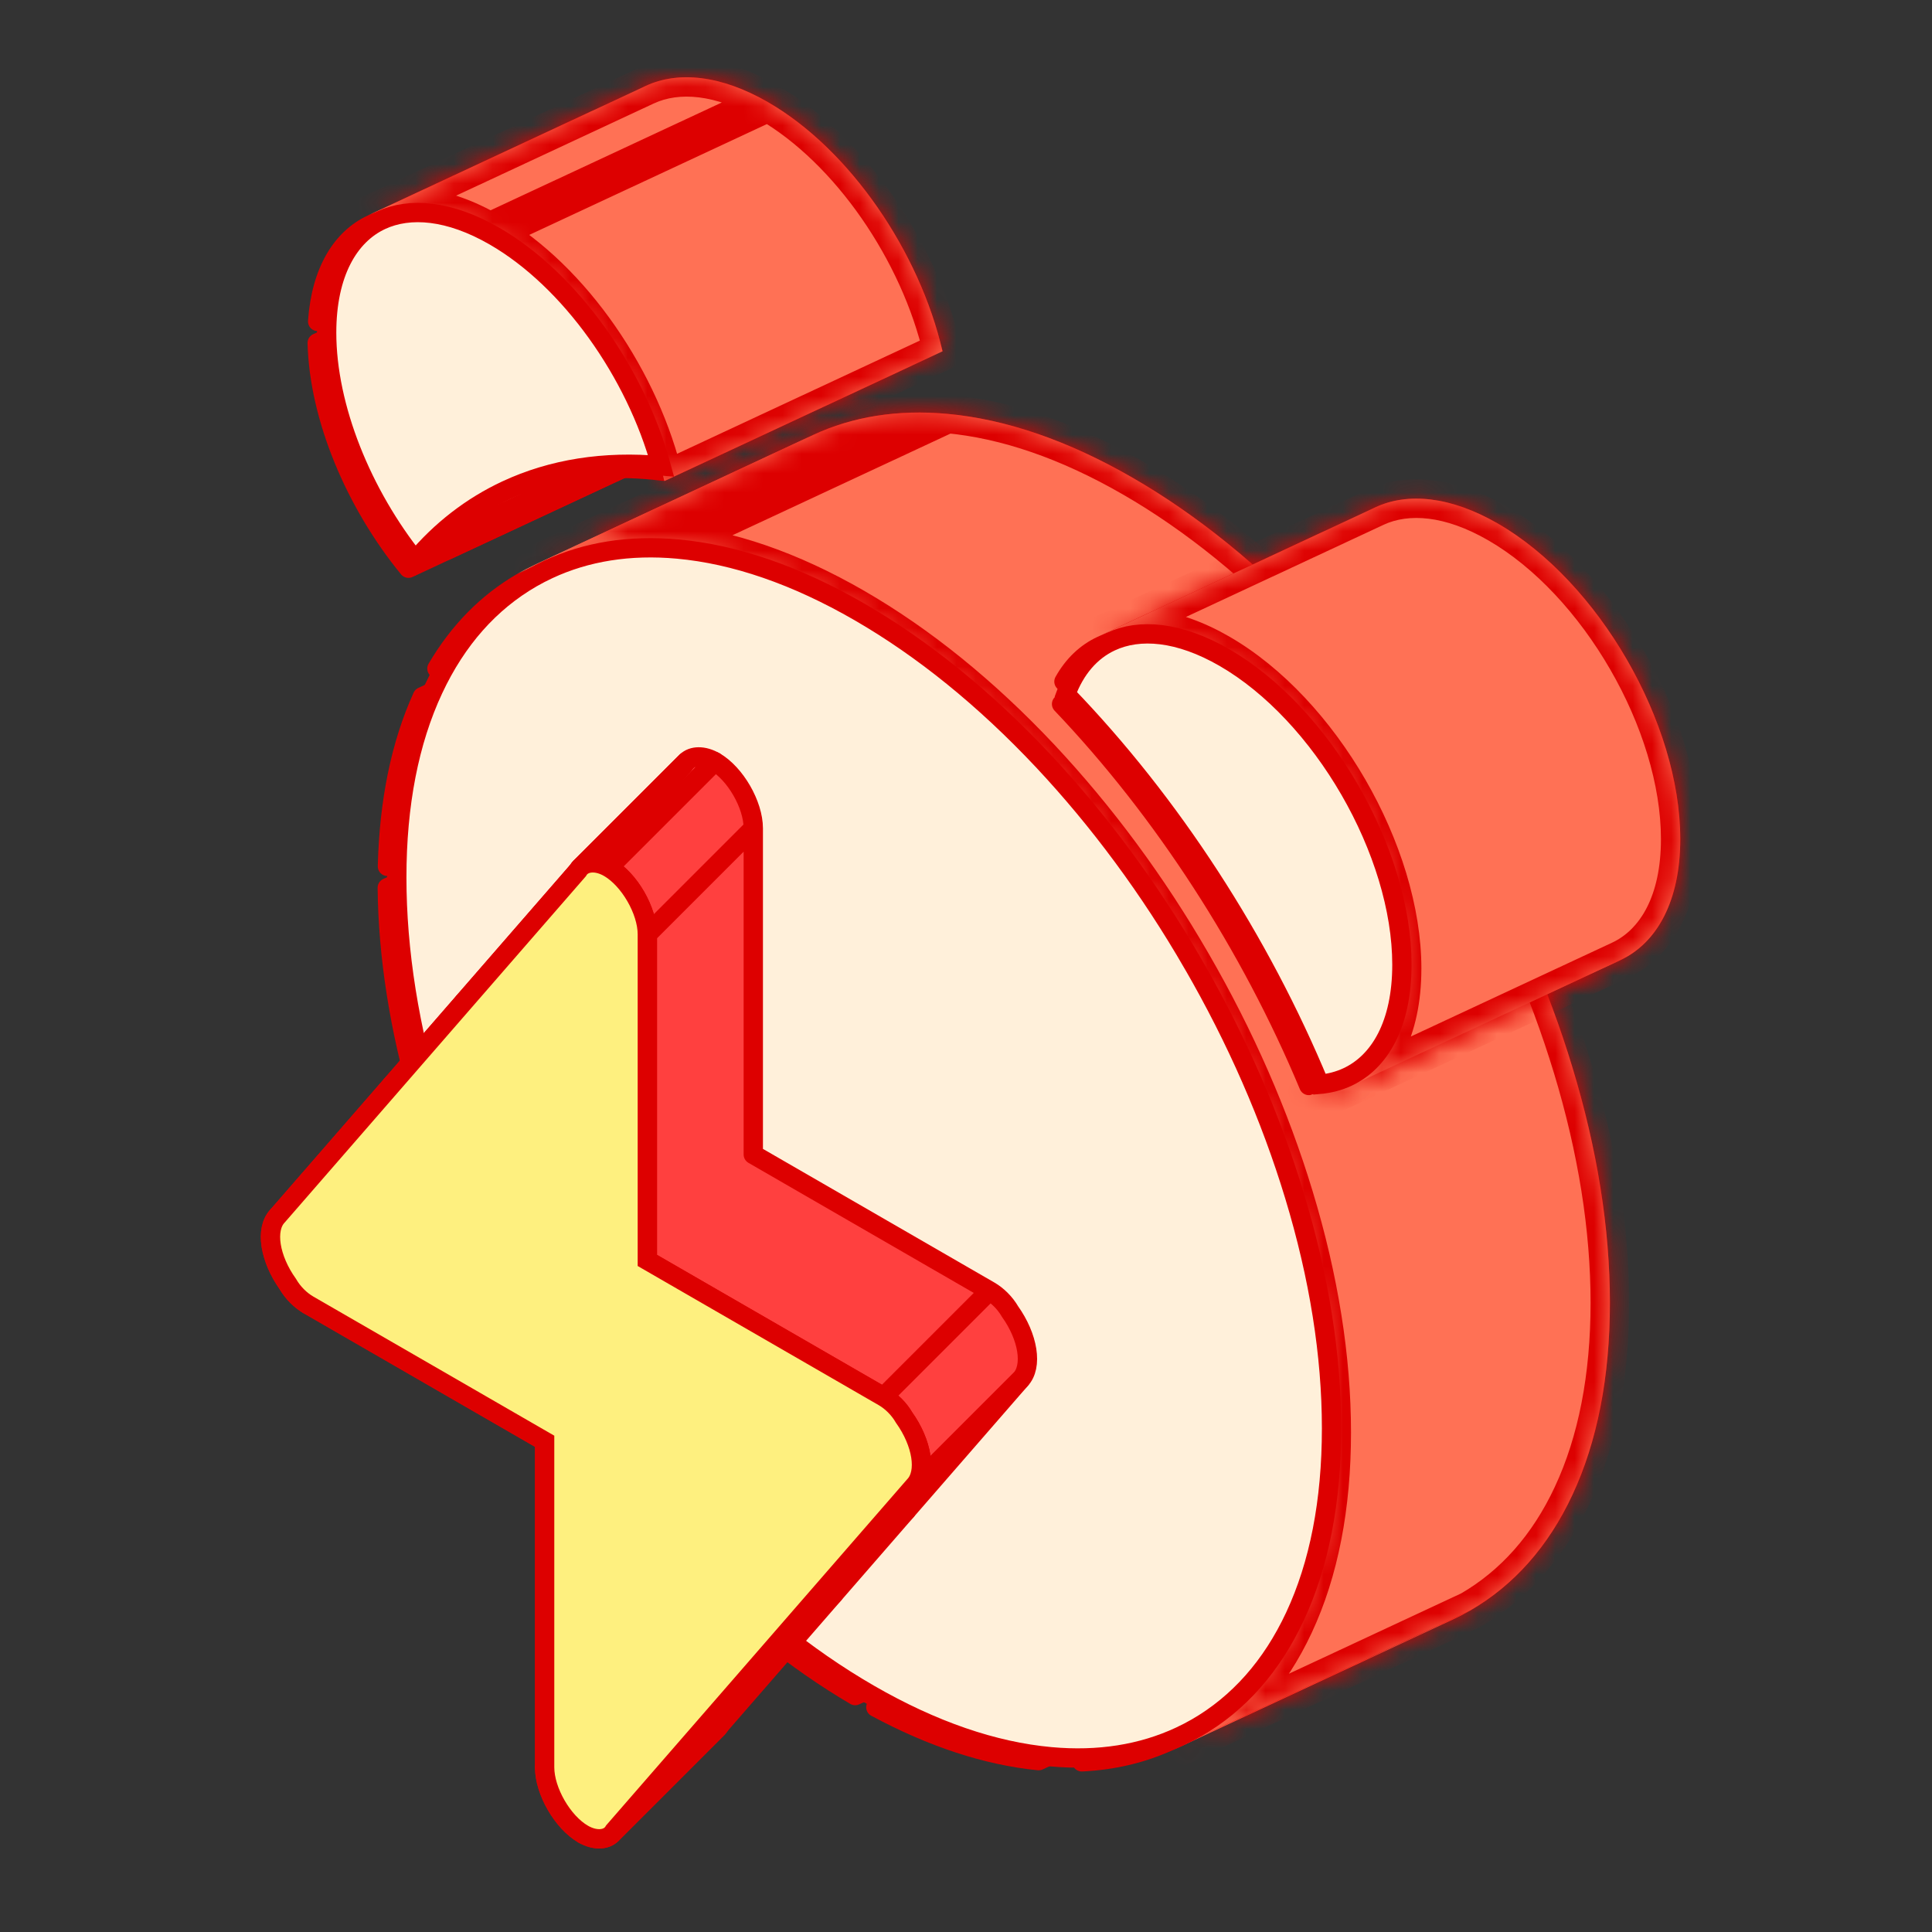 <svg width="100" height="100" viewBox="0 0 100 100" fill="none" xmlns="http://www.w3.org/2000/svg">
<rect x="0" y="0" width="100" height="100" fill="#333333" stroke="none"/>
<g id="icon3">
<g id="Group 376">
<g id="Group 366">
<g id="Group 374">
<path id="Vector" d="M75.661 43.395L75.662 43.395C77.913 47.288 79.674 51.316 80.909 55.385L80.909 55.385C82.186 59.594 82.828 63.645 82.828 67.43C82.828 71.216 82.186 74.487 80.934 77.166L80.934 77.166C79.726 79.753 78.009 81.678 75.845 82.928C75.562 83.09 75.274 83.24 74.98 83.377C73.012 84.294 70.774 84.654 68.293 84.429C65.333 84.16 62.171 83.076 58.886 81.179C55.602 79.284 52.409 76.698 49.389 73.487C46.476 70.38 43.856 66.841 41.611 62.952L41.611 62.952C39.359 59.059 37.598 55.031 36.364 50.962L36.364 50.962C35.086 46.753 34.444 42.702 34.444 38.917C34.444 35.131 35.086 31.86 36.338 29.181L36.338 29.181C37.546 26.594 39.263 24.669 41.427 23.419C41.71 23.257 41.998 23.107 42.292 22.97C44.26 22.053 46.498 21.693 48.98 21.918C51.939 22.187 55.101 23.271 58.386 25.168C61.67 27.064 64.864 29.648 67.883 32.86C70.796 35.967 73.416 39.506 75.661 43.395ZM54.089 57.627V57.916L54.339 58.06L69.452 66.785L70.202 67.219V66.353V61.687V61.398L69.952 61.254L59.136 55.01L59.136 42.404V42.115L58.886 41.971L54.839 39.635L54.089 39.201V40.068V57.627ZM71.405 26.709C72.882 26.02 74.927 26.175 77.28 27.533C79.794 28.985 82.098 31.492 83.773 34.391C85.449 37.29 86.47 40.534 86.47 43.43C86.47 46.514 85.32 48.468 83.654 49.245C83.216 49.449 82.733 49.578 82.207 49.625C79.126 42.191 74.528 35.09 69.072 29.439C69.56 28.099 70.379 27.187 71.405 26.709ZM35.4 22.519C32.649 19.085 30.814 14.595 30.814 10.72C30.814 7.633 31.965 5.678 33.632 4.9C35.11 4.212 37.154 4.367 39.505 5.724C43.428 7.989 46.817 12.813 48.124 17.609C45.183 17.337 42.477 17.77 40.119 18.87C38.316 19.712 36.727 20.938 35.4 22.519Z" fill="#FF7155" stroke="#DD0000"/>
<path id="7 8" d="M26.984 69.269C24.916 65.632 23.276 61.88 22.092 58.091L35.577 51.803C36.772 55.596 38.414 59.345 40.474 62.979L26.984 69.269Z" fill="#FF7155" stroke="#DD0000" stroke-linejoin="round"/>
<path id="8 9" d="M34.744 79.937C32.047 77.021 29.606 73.733 27.487 70.138L40.976 63.848C43.084 67.438 45.511 70.732 48.193 73.666L34.744 79.937Z" fill="#FF7155" stroke="#DD0000" stroke-linejoin="round"/>
<path id="6 7" d="M35.283 50.837L21.8 57.124C20.666 53.23 20.08 49.476 20.046 45.95L33.453 39.698C33.532 43.239 34.147 46.979 35.283 50.837Z" fill="#FF7155" stroke="#DD0000" stroke-linejoin="round"/>
<path id="9 10" d="M44.263 87.763C41.23 85.981 38.277 83.611 35.468 80.703L48.91 74.435C51.664 77.324 54.569 79.717 57.569 81.558L44.263 87.763Z" fill="#FF7155" stroke="#DD0000" stroke-linejoin="round"/>
<path id="5 6" d="M33.446 38.598L20.054 44.843C20.136 41.465 20.747 38.518 21.863 36.06L34.919 29.972C33.965 32.474 33.476 35.371 33.446 38.598Z" fill="#FF7155" stroke="#DD0000" stroke-linejoin="round"/>
<path id="10 11" d="M66.501 85.19L53.76 91.131C51.094 90.867 48.267 89.945 45.334 88.367L58.612 82.175C61.308 83.704 63.952 84.718 66.501 85.19Z" fill="#FF7155" stroke="#DD0000" stroke-linejoin="round"/>
<path id="28 29" d="M21.143 29.41C18.389 26.046 16.517 21.62 16.419 17.751L29.836 11.494C30.058 15.44 31.929 19.78 34.608 23.131L21.143 29.41Z" fill="#FF7155" stroke="#DD0000" stroke-linejoin="round"/>
<path id="4 5" d="M35.511 28.592L22.615 34.606C23.754 32.666 25.23 31.176 27.01 30.144L37.793 25.116C36.904 26.116 36.142 27.277 35.511 28.592Z" fill="#FF7155" stroke="#DD0000" stroke-linejoin="round"/>
<path id="29 35" d="M26.143 26.491L35.92 21.931C35.63 22.242 35.351 22.567 35.084 22.909L23.106 28.494C24.026 27.674 25.042 27.004 26.143 26.491C26.143 26.491 26.143 26.491 26.143 26.491Z" fill="#FF7155" stroke="#DD0000" stroke-linejoin="round"/>
<path id="34 28" d="M16.442 16.637C16.624 14.009 17.714 12.323 19.233 11.615L19.233 11.615L30.87 6.188C30.226 7.305 29.86 8.732 29.818 10.399L16.442 16.637Z" fill="#FF7155" stroke="#DD0000" stroke-linejoin="round"/>
<g id="30 4">
<mask id="path-12-inside-1_1655_12389" fill="white">
<path d="M26.779 29.7C27.074 29.531 27.375 29.375 27.682 29.231L42.076 22.52C41.771 22.662 41.471 22.817 41.178 22.986L26.779 29.7Z"/>
</mask>
<path d="M26.779 29.7C27.074 29.531 27.375 29.375 27.682 29.231L42.076 22.52C41.771 22.662 41.471 22.817 41.178 22.986L26.779 29.7Z" fill="#FF7155"/>
<path d="M42.287 22.973C42.289 22.972 42.291 22.971 42.293 22.97L41.87 22.064C41.868 22.065 41.867 22.066 41.865 22.066L42.287 22.973ZM27.682 29.231L28.105 30.138L28.105 30.138L27.682 29.231ZM26.779 29.7L26.281 28.833C25.816 29.1 25.644 29.685 25.891 30.161C26.138 30.637 26.716 30.833 27.201 30.607L26.779 29.7ZM41.178 22.986L41.601 23.892C41.626 23.88 41.651 23.867 41.676 23.853L41.178 22.986ZM42.076 22.52L42.499 23.426C42.999 23.192 43.216 22.597 42.982 22.097C42.749 21.596 42.154 21.38 41.653 21.613L42.076 22.52ZM27.26 28.325C26.927 28.48 26.6 28.65 26.281 28.833L27.277 30.567C27.547 30.412 27.823 30.269 28.105 30.138L27.26 28.325ZM27.201 30.607L41.601 23.892L40.755 22.079L26.356 28.794L27.201 30.607ZM41.676 23.853C41.945 23.699 42.219 23.556 42.499 23.426L41.653 21.613C41.322 21.768 40.998 21.936 40.68 22.119L41.676 23.853ZM41.653 21.613L27.26 28.325L28.105 30.138L42.499 23.426L41.653 21.613Z" fill="#DD0000" mask="url(#path-12-inside-1_1655_12389)"/>
</g>
<path id="11 31" d="M70.481 85.475L60.58 90.091L70.481 85.475ZM70.481 85.475C69.784 85.51 69.069 85.498 68.337 85.437L55.995 91.192C57.653 91.112 59.185 90.742 60.58 90.091L70.481 85.475Z" fill="#FF7155" stroke="#DD0000" stroke-linejoin="round"/>
<path id="35 26" d="M40.542 19.776C42.409 18.905 44.53 18.477 46.852 18.535L34.305 24.386C33.123 24.241 31.978 24.207 30.875 24.284L40.542 19.776L40.542 19.776Z" fill="#FF7155" stroke="#DD0000" stroke-linejoin="round"/>
<path id="18 19" d="M58.136 54.98L44.736 61.228V49.437L58.136 43.189L58.136 54.98Z" fill="#FF7155" stroke="#DD0000" stroke-linejoin="round"/>
<g id="31 12">
<mask id="path-17-inside-2_1655_12389" fill="white">
<path d="M61.695 90.076C61.402 90.244 61.102 90.399 60.797 90.542L75.191 83.83C75.498 83.687 75.799 83.531 76.094 83.361L61.695 90.076Z"/>
</mask>
<path d="M61.695 90.076C61.402 90.244 61.102 90.399 60.797 90.542L75.191 83.83C75.498 83.687 75.799 83.531 76.094 83.361L61.695 90.076Z" fill="#FF7155"/>
<path d="M61.003 90.998C61.005 90.997 61.007 90.996 61.008 90.995L60.586 90.089C60.584 90.09 60.582 90.09 60.58 90.091L61.003 90.998ZM60.797 90.542L60.374 89.636C59.874 89.869 59.657 90.464 59.891 90.965C60.124 91.465 60.719 91.682 61.22 91.448L60.797 90.542ZM61.695 90.076L61.272 89.169C61.247 89.181 61.222 89.194 61.197 89.208L61.695 90.076ZM76.094 83.361L76.592 84.228C77.057 83.962 77.229 83.376 76.982 82.9C76.735 82.425 76.157 82.228 75.672 82.455L76.094 83.361ZM75.191 83.83L74.768 82.924L74.768 82.924L75.191 83.83ZM61.22 91.448C61.551 91.294 61.875 91.125 62.193 90.943L61.197 89.208C60.928 89.363 60.654 89.505 60.374 89.636L61.22 91.448ZM62.118 90.982L76.517 84.267L75.672 82.455L61.272 89.169L62.118 90.982ZM75.596 82.494C75.326 82.649 75.05 82.792 74.768 82.924L75.613 84.736C75.946 84.581 76.273 84.412 76.592 84.228L75.596 82.494ZM74.768 82.924L60.374 89.636L61.22 91.448L75.613 84.736L74.768 82.924Z" fill="#DD0000" mask="url(#path-17-inside-2_1655_12389)"/>
</g>
<path id="19 20" d="M55.327 67.838L45.318 62.06L58.611 55.861L68.62 61.64L55.327 67.838Z" fill="#FF7155" stroke="#DD0000" stroke-linejoin="round"/>
<path id="17 18" d="M44.261 48.555L41.271 46.829L54.564 40.631L57.554 42.357L44.261 48.555Z" fill="#FF7155" stroke="#DD0000" stroke-linejoin="round"/>
<g id="Union">
<mask id="path-21-inside-3_1655_12389" fill="white">
<path fill-rule="evenodd" clip-rule="evenodd" d="M25.356 12.005C22.92 10.599 20.698 10.381 19.022 11.162L33.422 4.447C35.097 3.666 37.319 3.884 39.755 5.291L25.356 12.005ZM34.386 24.9C33.203 19.77 29.605 14.459 25.356 12.005L39.755 5.291C44.005 7.744 47.603 13.056 48.785 18.185L34.386 24.9Z"/>
</mask>
<path fill-rule="evenodd" clip-rule="evenodd" d="M25.356 12.005C22.92 10.599 20.698 10.381 19.022 11.162L33.422 4.447C35.097 3.666 37.319 3.884 39.755 5.291L25.356 12.005ZM34.386 24.9C33.203 19.77 29.605 14.459 25.356 12.005L39.755 5.291C44.005 7.744 47.603 13.056 48.785 18.185L34.386 24.9Z" fill="#FF7155"/>
<path d="M19.022 11.162L18.6 10.255C18.099 10.489 17.883 11.084 18.116 11.584C18.349 12.085 18.944 12.301 19.445 12.068L19.022 11.162ZM25.356 12.005L24.856 12.871C25.139 13.034 25.483 13.05 25.779 12.912L25.356 12.005ZM33.422 4.447L32.999 3.541L32.999 3.541L33.422 4.447ZM39.755 5.291L40.178 6.197C40.516 6.04 40.738 5.707 40.755 5.335C40.771 4.962 40.578 4.611 40.255 4.425L39.755 5.291ZM25.356 12.005L24.934 11.099C24.596 11.257 24.373 11.589 24.357 11.962C24.341 12.334 24.533 12.685 24.856 12.871L25.356 12.005ZM34.386 24.9L33.411 25.124C33.479 25.418 33.676 25.666 33.947 25.798C34.218 25.931 34.535 25.933 34.808 25.806L34.386 24.9ZM39.755 5.291L40.255 4.425C39.973 4.262 39.629 4.247 39.333 4.385L39.755 5.291ZM48.785 18.185L49.208 19.091C49.635 18.892 49.865 18.421 49.759 17.96L48.785 18.185ZM19.445 12.068C20.724 11.472 22.591 11.563 24.856 12.871L25.856 11.139C23.249 9.634 20.671 9.29 18.6 10.255L19.445 12.068ZM32.999 3.541L18.6 10.255L19.445 12.068L33.844 5.353L32.999 3.541ZM40.255 4.425C37.648 2.92 35.07 2.575 32.999 3.541L33.844 5.354C35.123 4.757 36.99 4.849 39.255 6.157L40.255 4.425ZM25.779 12.912L40.178 6.197L39.333 4.385L24.933 11.099L25.779 12.912ZM24.856 12.871C28.828 15.165 32.281 20.221 33.411 25.124L35.36 24.675C34.126 19.32 30.383 13.753 25.856 11.139L24.856 12.871ZM39.333 4.385L24.934 11.099L25.779 12.912L40.178 6.197L39.333 4.385ZM49.759 17.96C48.525 12.606 44.782 7.038 40.255 4.425L39.255 6.157C43.227 8.45 46.68 13.506 47.811 18.41L49.759 17.96ZM34.808 25.806L49.208 19.091L48.362 17.279L33.963 23.993L34.808 25.806Z" fill="#DD0000" mask="url(#path-21-inside-3_1655_12389)"/>
</g>
<path id="20 21" d="M69.202 66.034L55.803 72.282V68.72L69.202 62.472V66.034Z" fill="#FF7155" stroke="#DD0000" stroke-linejoin="round"/>
<g id="Union_2">
<mask id="path-24-inside-4_1655_12389" fill="white">
<path fill-rule="evenodd" clip-rule="evenodd" d="M34.625 28.134C32.067 27.902 29.739 28.273 27.682 29.231L42.081 22.517C44.138 21.558 46.467 21.188 49.025 21.42L34.625 28.134ZM61.694 90.076C63.958 88.769 65.741 86.761 66.987 84.092L66.987 84.092C68.277 81.332 68.928 77.984 68.928 74.144C68.928 70.303 68.277 66.204 66.987 61.954H66.987C65.741 57.847 63.965 53.784 61.694 49.859H61.694C59.431 45.939 56.788 42.368 53.847 39.232L53.847 39.232C50.799 35.99 47.568 33.373 44.236 31.449L44.236 31.449C40.904 29.525 37.673 28.412 34.626 28.134L49.025 21.42C52.072 21.697 55.304 22.811 58.636 24.735L58.636 24.735C61.968 26.659 65.199 29.276 68.246 32.518L68.247 32.518C71.187 35.654 73.83 39.224 76.094 43.145H76.094C78.364 47.069 80.141 51.133 81.386 55.24L81.386 55.24C82.676 59.489 83.328 63.589 83.328 67.43C83.328 71.27 82.676 74.618 81.386 77.378H81.386C80.141 80.046 78.358 82.054 76.094 83.361L61.694 90.076Z"/>
</mask>
<path fill-rule="evenodd" clip-rule="evenodd" d="M34.625 28.134C32.067 27.902 29.739 28.273 27.682 29.231L42.081 22.517C44.138 21.558 46.467 21.188 49.025 21.42L34.625 28.134ZM61.694 90.076C63.958 88.769 65.741 86.761 66.987 84.092L66.987 84.092C68.277 81.332 68.928 77.984 68.928 74.144C68.928 70.303 68.277 66.204 66.987 61.954H66.987C65.741 57.847 63.965 53.784 61.694 49.859H61.694C59.431 45.939 56.788 42.368 53.847 39.232L53.847 39.232C50.799 35.99 47.568 33.373 44.236 31.449L44.236 31.449C40.904 29.525 37.673 28.412 34.626 28.134L49.025 21.42C52.072 21.697 55.304 22.811 58.636 24.735L58.636 24.735C61.968 26.659 65.199 29.276 68.246 32.518L68.247 32.518C71.187 35.654 73.83 39.224 76.094 43.145H76.094C78.364 47.069 80.141 51.133 81.386 55.24L81.386 55.24C82.676 59.489 83.328 63.589 83.328 67.43C83.328 71.27 82.676 74.618 81.386 77.378H81.386C80.141 80.046 78.358 82.054 76.094 83.361L61.694 90.076Z" fill="#FF7155"/>
<path d="M27.682 29.231L27.259 28.325C26.759 28.558 26.542 29.153 26.776 29.654C27.009 30.154 27.604 30.371 28.104 30.138L27.682 29.231ZM34.625 28.134L34.535 29.13C34.711 29.146 34.888 29.115 35.048 29.041L34.625 28.134ZM42.081 22.517L41.659 21.61L41.658 21.611L42.081 22.517ZM49.025 21.42L49.447 22.326C49.857 22.135 50.087 21.693 50.01 21.248C49.932 20.802 49.565 20.465 49.115 20.424L49.025 21.42ZM66.987 84.092L66.939 83.093C66.569 83.111 66.238 83.333 66.081 83.669L66.987 84.092ZM61.694 90.076L61.194 89.21C60.731 89.477 60.56 90.063 60.807 90.537C61.055 91.012 61.632 91.208 62.117 90.982L61.694 90.076ZM66.987 84.092L67.035 85.091C67.405 85.073 67.736 84.852 67.893 84.516L66.987 84.092ZM66.987 61.954L67.944 61.664C67.816 61.242 67.427 60.954 66.987 60.954V61.954ZM66.987 61.954L66.03 62.245C66.158 62.666 66.546 62.954 66.987 62.954V61.954ZM61.694 49.859L62.56 49.359C62.381 49.05 62.051 48.859 61.694 48.859V49.859ZM61.694 49.859L60.828 50.359C61.007 50.669 61.337 50.859 61.694 50.859V49.859ZM53.847 39.232L54.577 38.548C54.384 38.343 54.113 38.228 53.831 38.233L53.847 39.232ZM53.847 39.232L53.119 39.917C53.312 40.122 53.582 40.237 53.863 40.232L53.847 39.232ZM44.236 31.449L43.814 30.542C43.476 30.7 43.253 31.032 43.237 31.405C43.221 31.778 43.413 32.129 43.736 32.315L44.236 31.449ZM44.236 31.449L44.658 32.355C44.997 32.198 45.219 31.865 45.235 31.493C45.252 31.12 45.059 30.769 44.736 30.583L44.236 31.449ZM34.626 28.134L34.203 27.228C33.793 27.419 33.563 27.861 33.64 28.306C33.718 28.751 34.085 29.089 34.535 29.13L34.626 28.134ZM49.025 21.42L49.115 20.424C48.939 20.408 48.762 20.439 48.602 20.513L49.025 21.42ZM58.636 24.735L59.059 25.641C59.397 25.483 59.619 25.151 59.635 24.778C59.651 24.406 59.459 24.055 59.136 23.869L58.636 24.735ZM58.636 24.735L58.213 23.828C57.875 23.986 57.653 24.319 57.636 24.691C57.62 25.064 57.813 25.414 58.136 25.601L58.636 24.735ZM68.246 32.518L67.518 33.203C67.711 33.408 67.981 33.522 68.263 33.518L68.246 32.518ZM68.247 32.518L68.976 31.834C68.783 31.628 68.512 31.513 68.23 31.518L68.247 32.518ZM76.094 43.145L75.228 43.645C75.406 43.954 75.736 44.145 76.094 44.145V43.145ZM76.094 43.145L76.959 42.644C76.781 42.335 76.451 42.145 76.094 42.145V43.145ZM81.386 55.24L80.429 55.53C80.552 55.936 80.918 56.219 81.341 56.239L81.386 55.24ZM81.386 55.24L82.343 54.949C82.22 54.544 81.855 54.26 81.432 54.241L81.386 55.24ZM81.386 77.378V78.378C81.775 78.378 82.128 78.153 82.292 77.801L81.386 77.378ZM81.386 77.378V76.378C80.998 76.378 80.644 76.603 80.48 76.955L81.386 77.378ZM76.094 83.361L76.516 84.267C76.543 84.255 76.569 84.242 76.594 84.227L76.094 83.361ZM28.104 30.138C29.982 29.263 32.13 28.912 34.535 29.13L34.716 27.138C32.004 26.892 29.496 27.283 27.259 28.325L28.104 30.138ZM41.658 21.611L27.259 28.325L28.104 30.138L42.504 23.423L41.658 21.611ZM49.115 20.424C46.403 20.178 43.895 20.568 41.659 21.61L42.504 23.423C44.381 22.548 46.53 22.198 48.934 22.416L49.115 20.424ZM35.048 29.041L49.447 22.326L48.602 20.513L34.203 27.228L35.048 29.041ZM66.081 83.669C64.912 86.174 63.26 88.017 61.194 89.21L62.194 90.942C64.656 89.52 66.571 87.347 67.893 84.515L66.081 83.669ZM66.939 83.093L66.939 83.093L67.035 85.091L67.035 85.091L66.939 83.093ZM67.928 74.144C67.928 77.876 67.295 81.072 66.081 83.669L67.893 84.516C69.259 81.593 69.928 78.093 69.928 74.144H67.928ZM66.03 62.245C67.296 66.414 67.928 70.415 67.928 74.144H69.928C69.928 70.191 69.258 65.993 67.944 61.664L66.03 62.245ZM66.987 62.954H66.987V60.954H66.987V62.954ZM60.829 50.36C63.062 54.222 64.808 58.215 66.03 62.245L67.944 61.664C66.675 57.48 64.867 53.346 62.56 49.359L60.829 50.36ZM61.694 48.859H61.694V50.859H61.694V48.859ZM62.56 49.359C60.26 45.375 57.571 41.742 54.577 38.548L53.118 39.916C56.004 42.994 58.602 46.503 60.828 50.359L62.56 49.359ZM53.831 38.233L53.831 38.233L53.863 40.232L53.863 40.232L53.831 38.233ZM54.576 38.547C51.471 35.245 48.165 32.563 44.736 30.583L43.736 32.315C46.971 34.183 50.127 36.736 53.119 39.917L54.576 38.547ZM44.658 32.356L44.658 32.355L43.814 30.542L43.814 30.542L44.658 32.356ZM44.736 30.583C41.31 28.605 37.94 27.432 34.716 27.138L34.535 29.13C37.406 29.392 40.499 30.446 43.736 32.315L44.736 30.583ZM35.048 29.041L49.447 22.326L48.602 20.513L34.203 27.228L35.048 29.041ZM48.934 22.416C51.806 22.677 54.898 23.731 58.136 25.601L59.136 23.869C55.709 21.89 52.339 20.717 49.115 20.424L48.934 22.416ZM58.213 23.828L58.213 23.828L59.058 25.641L59.059 25.641L58.213 23.828ZM58.136 25.601C61.371 27.469 64.527 30.021 67.518 33.203L68.975 31.833C65.871 28.531 62.565 25.849 59.136 23.869L58.136 25.601ZM68.263 33.518L68.263 33.518L68.23 31.518L68.23 31.518L68.263 33.518ZM67.517 33.202C70.403 36.28 73.001 39.788 75.228 43.645L76.96 42.645C74.659 38.66 71.971 35.028 68.976 31.834L67.517 33.202ZM76.094 42.145H76.094V44.145H76.094V42.145ZM82.343 54.95C81.074 50.765 79.266 46.632 76.959 42.644L75.228 43.646C77.462 47.507 79.207 51.5 80.429 55.53L82.343 54.95ZM81.432 54.241L81.432 54.241L81.341 56.239L81.341 56.239L81.432 54.241ZM84.328 67.43C84.328 63.477 83.657 59.279 82.343 54.949L80.43 55.53C81.695 59.7 82.328 63.701 82.328 67.43H84.328ZM82.292 77.801C83.658 74.878 84.328 71.379 84.328 67.43H82.328C82.328 71.161 81.694 74.357 80.48 76.954L82.292 77.801ZM81.386 78.378H81.386V76.378H81.386V78.378ZM76.594 84.227C79.055 82.806 80.971 80.633 82.292 77.801L80.48 76.955C79.311 79.46 77.659 81.302 75.594 82.495L76.594 84.227ZM62.117 90.982L76.516 84.267L75.671 82.455L61.272 89.169L62.117 90.982Z" fill="#DD0000" mask="url(#path-24-inside-4_1655_12389)"/>
</g>
<path id="23 24" d="M67.743 56.184C64.714 48.931 60.244 42.004 54.947 36.44L68.389 30.172C73.71 35.693 78.206 42.628 81.235 49.892L67.743 56.184Z" fill="#FF7155" stroke="#DD0000" stroke-linejoin="round"/>
<path id="32 23" d="M55.07 35.279C55.557 34.408 56.221 33.789 57.005 33.423L57.005 33.423L68.642 27.997C68.428 28.367 68.244 28.771 68.093 29.206L55.07 35.279Z" fill="#FF7155" stroke="#DD0000" stroke-linejoin="round"/>
<g id="24 33">
<mask id="path-28-inside-5_1655_12389" fill="white">
<path d="M69.465 56.413C68.868 56.691 68.201 56.842 67.48 56.858L81.88 50.143C82.601 50.128 83.267 49.976 83.865 49.698L69.465 56.413Z"/>
</mask>
<path d="M69.465 56.413C68.868 56.691 68.201 56.842 67.48 56.858L81.88 50.143C82.601 50.128 83.267 49.976 83.865 49.698L69.465 56.413Z" fill="#FF7155"/>
<path d="M67.48 56.858L67.058 55.952C66.629 56.151 66.399 56.624 66.507 57.085C66.614 57.545 67.029 57.868 67.502 57.858L67.48 56.858ZM69.465 56.413L69.888 57.319L69.888 57.319L69.465 56.413ZM83.865 49.698L84.287 50.604C84.788 50.371 85.004 49.776 84.771 49.276C84.538 48.775 83.943 48.558 83.442 48.792L83.865 49.698ZM81.88 50.143L81.858 49.144C81.719 49.147 81.583 49.178 81.457 49.237L81.88 50.143ZM67.502 57.858C68.351 57.839 69.156 57.66 69.888 57.319L69.043 55.506C68.581 55.722 68.052 55.845 67.459 55.858L67.502 57.858ZM69.888 57.319L84.287 50.604L83.442 48.792L69.043 55.506L69.888 57.319ZM83.442 48.792C82.98 49.007 82.451 49.131 81.858 49.144L81.901 51.143C82.751 51.125 83.555 50.946 84.287 50.604L83.442 48.792ZM81.457 49.237L67.058 55.952L67.903 57.764L82.302 51.05L81.457 49.237Z" fill="#DD0000" mask="url(#path-28-inside-5_1655_12389)"/>
</g>
<g id="Union_3">
<mask id="path-30-inside-6_1655_12389" fill="white">
<path fill-rule="evenodd" clip-rule="evenodd" d="M63.131 33.815C60.692 32.407 58.47 32.189 56.795 32.97L71.194 26.256C72.869 25.475 75.091 25.692 77.53 27.1L77.53 27.1C82.746 30.112 86.97 37.421 86.97 43.43L86.97 43.43C86.97 46.627 85.771 48.809 83.865 49.698L69.467 56.412C71.372 55.523 72.57 53.34 72.57 50.144L72.571 50.144C72.571 44.135 68.347 36.827 63.13 33.815L63.131 33.815Z"/>
</mask>
<path fill-rule="evenodd" clip-rule="evenodd" d="M63.131 33.815C60.692 32.407 58.47 32.189 56.795 32.97L71.194 26.256C72.869 25.475 75.091 25.692 77.53 27.1L77.53 27.1C82.746 30.112 86.97 37.421 86.97 43.43L86.97 43.43C86.97 46.627 85.771 48.809 83.865 49.698L69.467 56.412C71.372 55.523 72.57 53.34 72.57 50.144L72.571 50.144C72.571 44.135 68.347 36.827 63.13 33.815L63.131 33.815Z" fill="#FF7155"/>
<path d="M69.676 56.866L69.678 56.865L69.255 55.959L69.254 55.959L69.676 56.866ZM63.131 33.815L63.552 34.721C63.89 34.564 64.113 34.232 64.13 33.859C64.146 33.486 63.954 33.135 63.63 32.949L63.131 33.815ZM56.795 32.97L56.372 32.064C55.871 32.297 55.655 32.892 55.888 33.393C56.122 33.893 56.717 34.11 57.217 33.877L56.795 32.97ZM71.194 26.256L70.771 25.349L70.771 25.349L71.194 26.256ZM77.53 27.1L77.954 28.006C78.291 27.848 78.513 27.515 78.529 27.143C78.545 26.771 78.353 26.421 78.03 26.234L77.53 27.1ZM77.53 27.1L77.106 26.195C76.768 26.353 76.547 26.685 76.531 27.058C76.515 27.43 76.707 27.78 77.03 27.966L77.53 27.1ZM86.97 43.43L87.392 44.336C87.745 44.172 87.97 43.819 87.97 43.43H86.97ZM86.97 43.43L86.548 42.523C86.195 42.688 85.97 43.041 85.97 43.43L86.97 43.43ZM83.865 49.698L83.442 48.792L83.442 48.792L83.865 49.698ZM69.467 56.412L69.044 55.506C68.543 55.739 68.327 56.334 68.56 56.835C68.794 57.335 69.389 57.552 69.889 57.318L69.467 56.412ZM72.57 50.144L72.148 49.238C71.796 49.402 71.57 49.755 71.57 50.144H72.57ZM72.571 50.144L72.993 51.051C73.346 50.887 73.571 50.533 73.571 50.144L72.571 50.144ZM63.13 33.815L62.709 32.908C62.37 33.065 62.148 33.398 62.131 33.77C62.115 34.143 62.307 34.494 62.63 34.681L63.13 33.815ZM63.63 32.949C61.021 31.442 58.444 31.098 56.372 32.064L57.217 33.877C58.497 33.28 60.363 33.371 62.631 34.681L63.63 32.949ZM57.217 33.877L71.617 27.162L70.771 25.349L56.372 32.064L57.217 33.877ZM71.616 27.162C72.896 26.566 74.762 26.657 77.03 27.966L78.03 26.234C75.421 24.728 72.843 24.384 70.771 25.349L71.616 27.162ZM77.106 26.195L77.106 26.195L77.954 28.006L77.954 28.006L77.106 26.195ZM87.97 43.43C87.97 40.208 86.845 36.707 85.072 33.641C83.299 30.574 80.825 27.848 78.03 26.234L77.03 27.966C79.451 29.364 81.697 31.799 83.34 34.642C84.984 37.485 85.97 40.642 85.97 43.43H87.97ZM87.392 44.337L87.392 44.336L86.548 42.523L86.548 42.523L87.392 44.337ZM85.97 43.43C85.97 46.401 84.869 48.127 83.442 48.792L84.287 50.604C86.673 49.492 87.97 46.852 87.97 43.43L85.97 43.43ZM83.442 48.792L69.044 55.506L69.889 57.318L84.287 50.604L83.442 48.792ZM69.889 57.318C72.274 56.206 73.57 53.566 73.57 50.144H71.57C71.57 53.115 70.47 54.84 69.044 55.506L69.889 57.318ZM72.993 51.051L72.993 51.051L72.149 49.237L72.148 49.238L72.993 51.051ZM62.63 34.681C65.051 36.078 67.298 38.513 68.941 41.356C70.585 44.199 71.571 47.357 71.571 50.144L73.571 50.144C73.571 46.922 72.445 43.422 70.673 40.355C68.9 37.288 66.426 34.563 63.63 32.949L62.63 34.681ZM62.709 32.908L62.709 32.908L63.552 34.722L63.552 34.721L62.709 32.908Z" fill="#DD0000" mask="url(#path-30-inside-6_1655_12389)"/>
</g>
</g>
<path id="Vector_2" d="M61.754 49.895L61.755 49.895C64.006 53.788 65.767 57.816 67.001 61.885L67.001 61.885C68.279 66.094 68.921 70.145 68.921 73.93C68.921 77.716 68.279 80.987 67.027 83.666L67.027 83.666C65.819 86.253 64.102 88.178 61.938 89.428C61.655 89.59 61.367 89.74 61.072 89.877C59.105 90.794 56.867 91.154 54.386 90.929C51.426 90.66 48.264 89.576 44.979 87.679C41.695 85.783 38.502 83.198 35.482 79.987C32.569 76.88 29.949 73.341 27.704 69.452L27.703 69.452C25.452 65.559 23.691 61.531 22.457 57.462L22.456 57.462C21.179 53.253 20.537 49.202 20.537 45.417C20.537 41.631 21.179 38.359 22.431 35.681L22.431 35.681C23.639 33.094 25.355 31.169 27.52 29.919C27.802 29.757 28.091 29.607 28.385 29.47C30.353 28.553 32.591 28.193 35.073 28.418C38.032 28.687 41.194 29.771 44.479 31.668C47.763 33.563 50.956 36.148 53.976 39.36C56.889 42.467 59.509 46.006 61.754 49.895ZM57.498 33.209C58.975 32.52 61.02 32.675 63.373 34.033C65.887 35.485 68.191 37.992 69.866 40.891C71.542 43.79 72.563 47.034 72.563 49.93C72.563 53.014 71.413 54.968 69.747 55.745C69.309 55.949 68.826 56.078 68.3 56.125C65.218 48.691 60.621 41.59 55.165 35.939C55.653 34.599 56.472 33.687 57.498 33.209ZM21.493 29.019C18.742 25.585 16.907 21.095 16.907 17.22C16.907 14.133 18.058 12.178 19.725 11.4C21.203 10.712 23.247 10.867 25.598 12.224C29.52 14.489 32.91 19.313 34.217 24.109C31.276 23.837 28.57 24.27 26.212 25.37C24.409 26.212 22.82 27.438 21.493 29.019Z" fill="#FFF0DA" stroke="#DD0000"/>
</g>
<g id="Group 378">
<g id="Group 380">
<g id="Group 381">
<path id="6 16" d="M35.522 39.419C35.837 39.104 36.416 39.088 36.996 39.423L31.513 44.906C30.933 44.572 30.354 44.587 30.038 44.902L35.522 39.419Z" fill="#FF403F" stroke="#DD0000" stroke-linejoin="round"/>
<path id="16 7" d="M35.401 39.577C35.435 39.518 35.475 39.465 35.521 39.419L30.038 44.902C29.992 44.948 29.951 45.001 29.917 45.06L35.401 39.577Z" fill="#FF403F" stroke="#DD0000" stroke-linejoin="round"/>
<path id="7 17" d="M29.505 46.355L35.401 39.576L29.917 45.06L24.022 51.838L29.505 46.355Z" fill="#FF403F" stroke="#DD0000" stroke-linejoin="round"/>
<g id="Union_4">
<path d="M36.997 39.423C38.06 40.037 38.99 41.648 38.99 42.876L33.507 48.359C33.507 47.131 32.577 45.52 31.513 44.906L36.997 39.423Z" fill="#FF403F"/>
<path d="M38.99 42.876L38.99 59.755L51.216 66.814L45.733 72.297L33.507 65.239L33.507 48.359L38.99 42.876Z" fill="#FF403F"/>
<path d="M52.28 67.888C52.014 67.428 51.615 67.044 51.216 66.814L45.733 72.297C46.132 72.528 46.531 72.911 46.796 73.372C47.727 74.676 47.992 76.21 47.328 76.901L52.811 71.418C53.476 70.727 53.21 69.193 52.28 67.888Z" fill="#FF403F"/>
<path d="M38.99 42.876C38.99 41.648 38.06 40.037 36.997 39.423L31.513 44.906C32.577 45.52 33.507 47.131 33.507 48.359M38.99 42.876L33.507 48.359M38.99 42.876L38.99 59.755L51.216 66.814M33.507 48.359L33.507 65.239L45.733 72.297M51.216 66.814L45.733 72.297M51.216 66.814C51.615 67.044 52.014 67.428 52.28 67.888C53.21 69.193 53.476 70.727 52.811 71.418L47.328 76.901C47.992 76.21 47.727 74.676 46.796 73.372C46.531 72.911 46.132 72.528 45.733 72.297" stroke="#DD0000" stroke-linejoin="round"/>
</g>
<path id="17 18_2" d="M25.748 50.675L29.506 46.355L24.022 51.838L20.265 56.158L25.748 50.675Z" fill="#FF403F" stroke="#DD0000" stroke-linejoin="round"/>
<path id="15 1" d="M52.81 71.418L46.914 78.196L41.431 83.68L47.327 76.901L52.81 71.418Z" fill="#FF403F" stroke="#DD0000" stroke-linejoin="round"/>
<path id="18 8" d="M19.853 57.454L25.748 50.675L20.265 56.158L14.369 62.937L19.853 57.454Z" fill="#FF403F" stroke="#DD0000" stroke-linejoin="round"/>
<path id="14 15" d="M46.914 78.196L43.157 82.516L37.674 88L41.431 83.68L46.914 78.196Z" fill="#FF403F" stroke="#DD0000" stroke-linejoin="round"/>
<path id="10 11_2" d="M33.674 69.116L21.448 62.057L15.964 67.54L28.191 74.599L33.674 69.116Z" fill="#FF403F" stroke="#DD0000" stroke-linejoin="round"/>
<path id="8 9_2" d="M20.384 60.983C19.454 59.679 19.188 58.144 19.853 57.454L14.369 62.937C13.705 63.627 13.97 65.162 14.901 66.466L20.384 60.983Z" fill="#FF403F" stroke="#DD0000" stroke-linejoin="round"/>
<path id="9 10_2" d="M21.447 62.057C21.048 61.827 20.649 61.443 20.384 60.983L14.9 66.466C15.166 66.927 15.565 67.31 15.963 67.54L21.447 62.057Z" fill="#FF403F" stroke="#DD0000" stroke-linejoin="round"/>
<path id="11 12" d="M33.673 85.996V69.116L28.19 74.599V91.479L33.673 85.996Z" fill="#FF403F" stroke="#DD0000" stroke-linejoin="round"/>
<path id="0 14" d="M43.157 82.516L37.262 89.295L31.778 94.778L37.674 88L43.157 82.516Z" fill="#FF403F" stroke="#DD0000" stroke-linejoin="round"/>
<path id="19 0" d="M37.262 89.295C37.228 89.354 37.188 89.406 37.142 89.453L31.658 94.936C31.704 94.889 31.745 94.837 31.779 94.778L37.262 89.295Z" fill="#FF403F" stroke="#DD0000" stroke-linejoin="round"/>
<path id="13 19" d="M37.141 89.453C36.826 89.767 36.246 89.783 35.667 89.448L30.183 94.932C30.763 95.266 31.342 95.251 31.657 94.936L37.141 89.453Z" fill="#FF403F" stroke="#DD0000" stroke-linejoin="round"/>
<path id="12 13" d="M35.666 89.448C34.603 88.835 33.673 87.223 33.673 85.996L28.19 91.479C28.19 92.707 29.12 94.318 30.183 94.932L35.666 89.448Z" fill="#FF403F" stroke="#DD0000" stroke-linejoin="round"/>
</g>
<path id="Vector_3" d="M31.658 94.936C31.704 94.89 31.744 94.837 31.778 94.778C31.778 94.778 34.505 91.644 37.674 88C38.904 86.585 40.201 85.094 41.431 83.68C44.6 80.036 47.327 76.901 47.327 76.901C47.991 76.211 47.725 74.676 46.795 73.372C46.529 72.911 46.131 72.528 45.732 72.298L33.506 65.239V48.359C33.506 47.132 32.576 45.52 31.512 44.906C30.933 44.572 30.353 44.587 30.038 44.902C29.992 44.949 29.952 45.001 29.918 45.06C29.918 45.06 27.192 48.194 24.022 51.838C22.792 53.253 21.495 54.744 20.265 56.158C17.096 59.803 14.369 62.937 14.369 62.937C13.705 63.628 13.97 65.162 14.901 66.466C15.167 66.927 15.565 67.31 15.964 67.541L28.19 74.599V91.479C28.19 92.707 29.12 94.318 30.183 94.932C30.763 95.266 31.343 95.251 31.658 94.936Z" fill="#FEF07F" stroke="#DD0000"/>
</g>
</g>
</g>
</g>
</svg>
